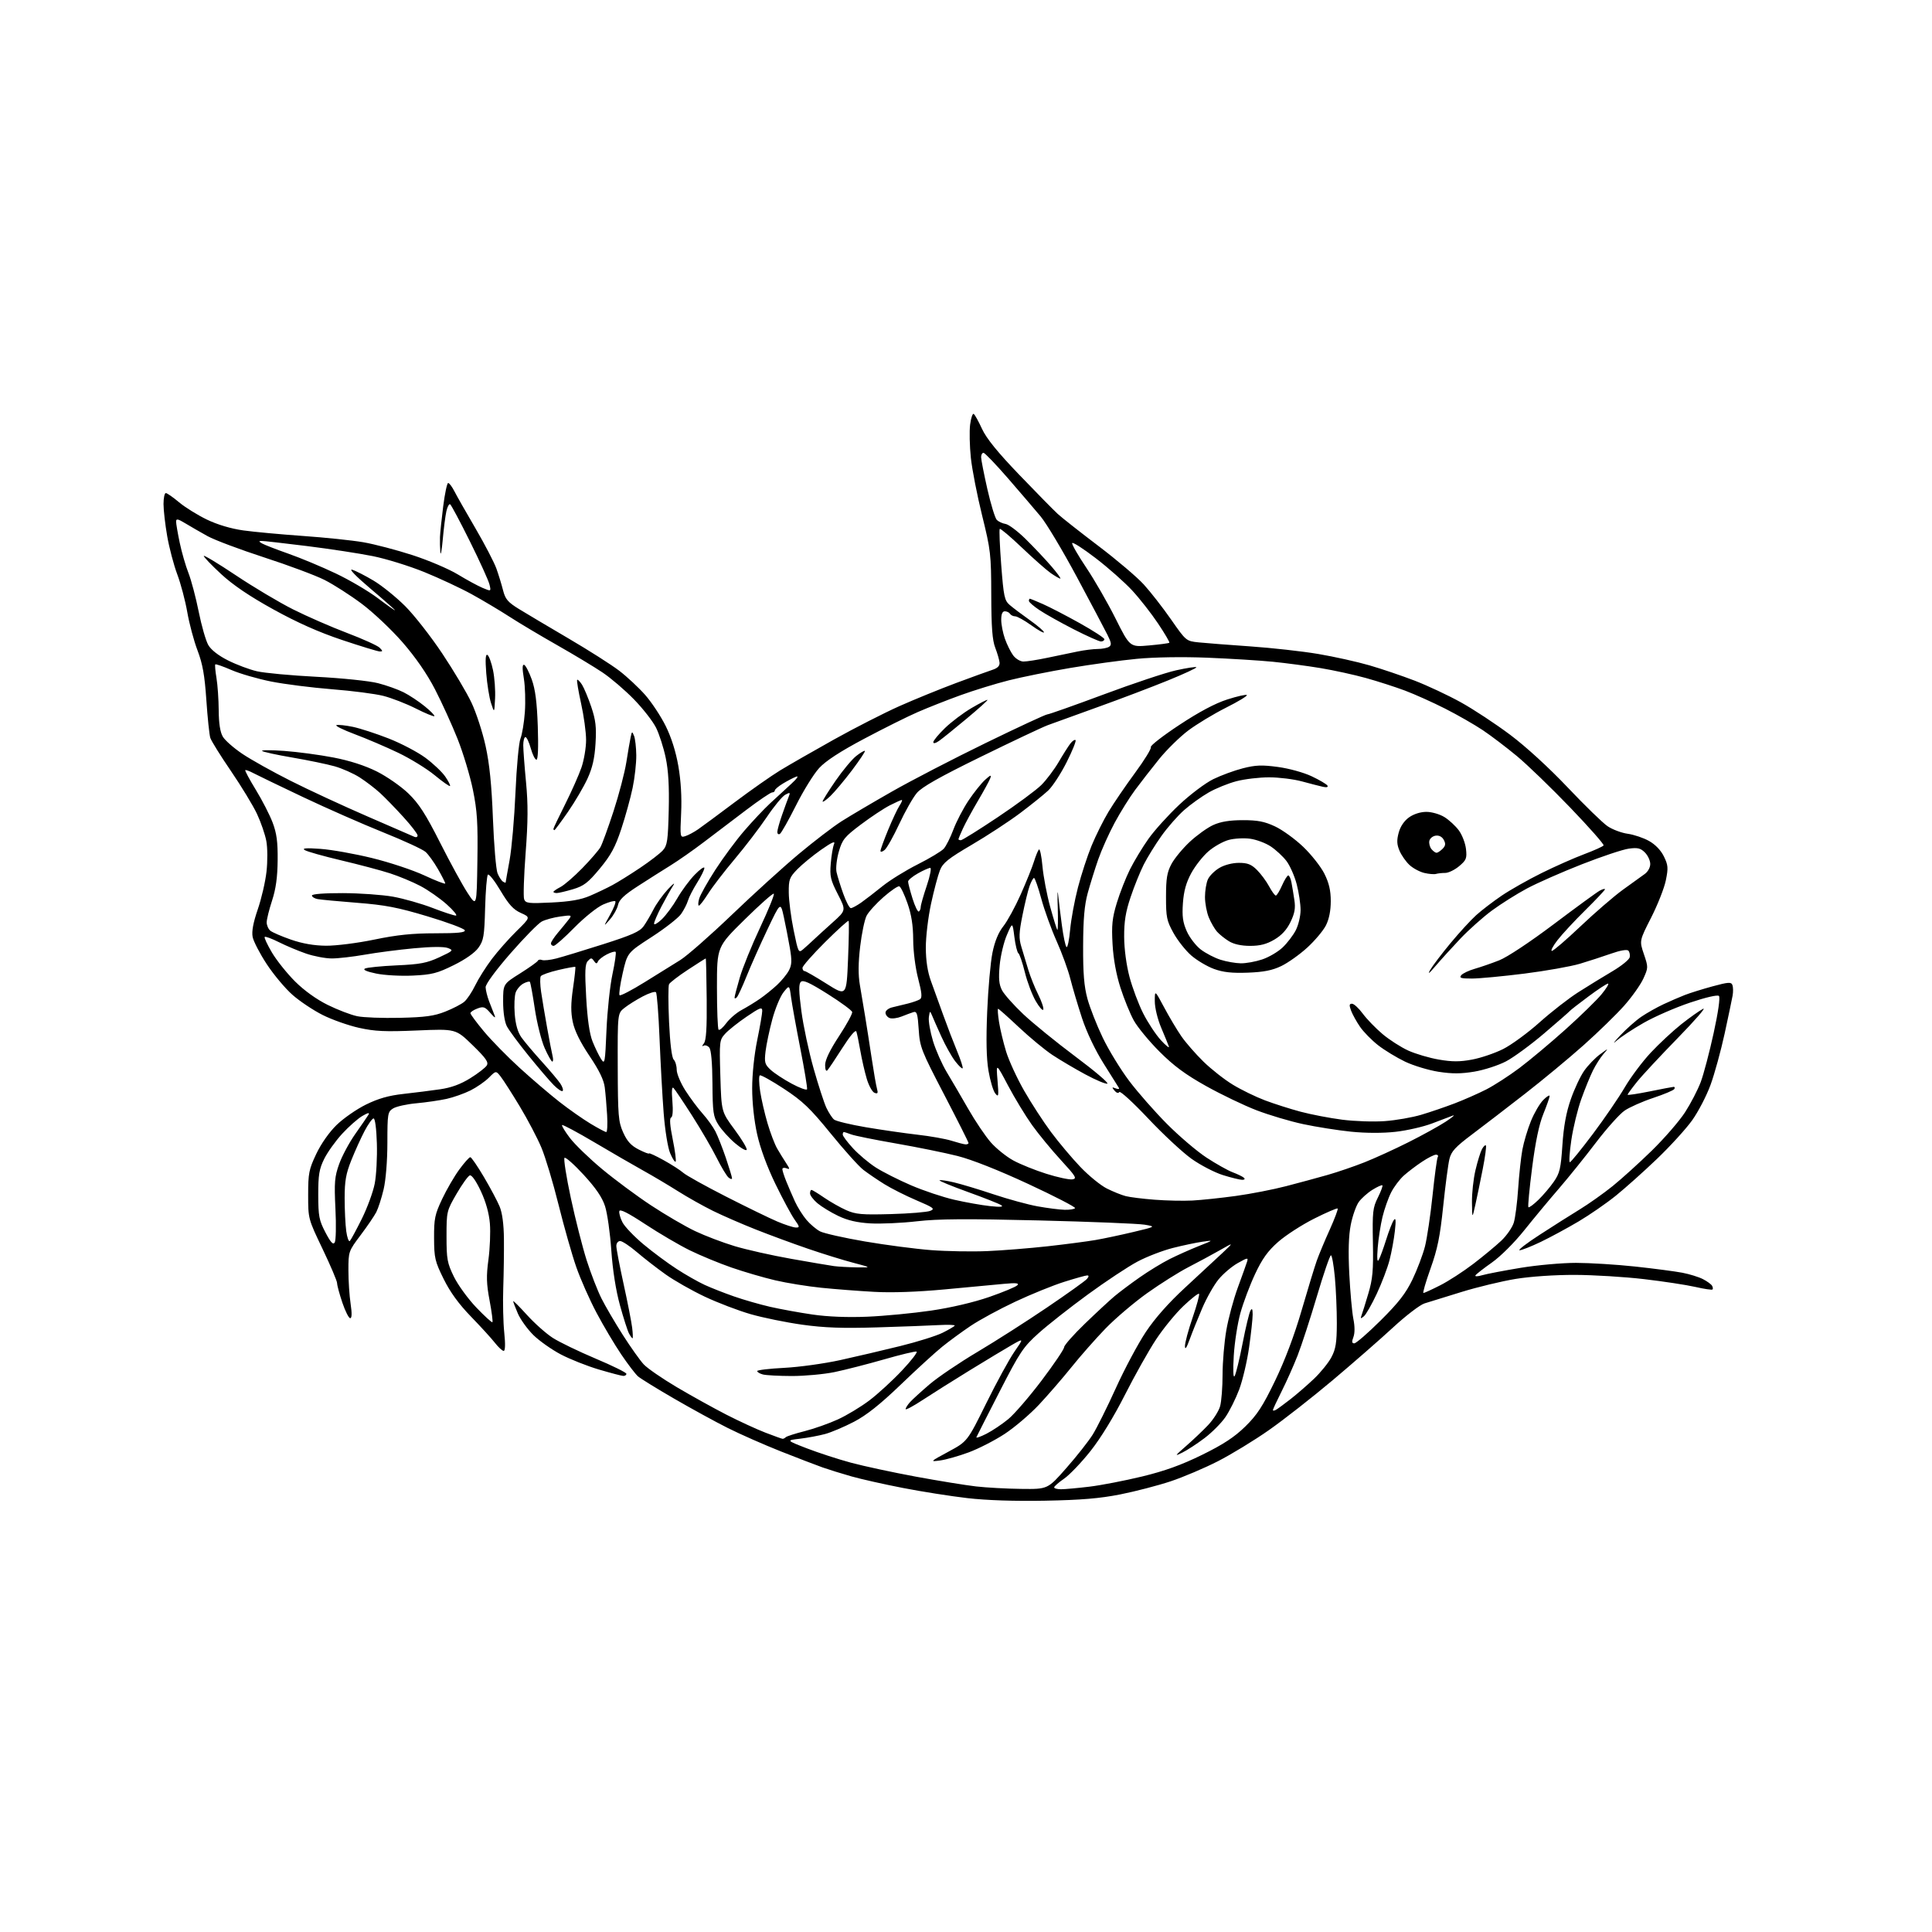 <?xml version="1.0" encoding="UTF-8" standalone="no"?>
<svg 
  version="1.1" 
  xmlns="http://www.w3.org/2000/svg" 
  xmlns:xlink="http://www.w3.org/1999/xlink" 
  xmlns:svg="http://www.w3.org/2000/svg"
  xmlns:rdf="http://www.w3.org/1999/02/22-rdf-syntax-ns#"
  xmlns:cc="http://creativecommons.org/ns#"
  xmlns:dc="http://purl.org/dc/elements/1.1/"
  viewBox="0 0 768 768"
  width="768"
  height="768"
>
<style>svg {background-color: white; }</style>"
<path stroke="none" fill="black" fill-rule="evenodd" d="M415.50,596.55C403.36,596.78 392.16,596.41 384.50,595.52C377.90,594.75 366.43,592.95 359.00,591.50C351.57,590.06 342.35,587.99 338.50,586.90C334.65,585.81 329.48,584.20 327.00,583.33C324.52,582.45 317.04,579.58 310.36,576.94C303.69,574.29 294.23,570.12 289.34,567.67C284.45,565.22 274.84,559.96 267.98,555.98C261.11,552.01 254.66,548.02 253.62,547.13C252.59,546.23 249.58,542.29 246.93,538.37C244.28,534.45 239.87,527.03 237.14,521.87C234.40,516.72 230.77,508.52 229.07,503.65C227.37,498.78 224.21,487.65 222.04,478.93C219.88,470.20 216.80,459.96 215.21,456.18C213.62,452.39 209.77,445.06 206.66,439.89C203.55,434.73 200.14,429.39 199.08,428.03C197.16,425.56 197.16,425.56 194.34,428.39C192.79,429.94 189.49,432.23 187.01,433.47C184.53,434.71 180.25,436.22 177.50,436.83C174.75,437.43 169.35,438.22 165.50,438.57C161.65,438.92 157.49,439.85 156.25,440.63C154.12,441.97 154.00,442.69 153.99,454.27C153.98,461.54 153.37,469.06 152.49,472.80C151.67,476.26 150.36,480.33 149.58,481.84C148.80,483.35 145.99,487.48 143.33,491.01C138.55,497.37 138.50,497.52 138.50,504.97C138.50,509.11 138.89,515.09 139.37,518.25C139.94,522.07 139.89,524.00 139.21,524.00C138.64,524.00 137.24,521.21 136.09,517.81C134.94,514.40 134.00,510.92 134.00,510.07C134.00,509.23 131.41,503.13 128.25,496.52C122.50,484.50 122.50,484.50 122.50,475.00C122.50,466.38 122.80,464.87 125.71,458.72C127.63,454.66 130.88,450.04 133.81,447.19C136.50,444.57 141.75,440.92 145.47,439.09C150.39,436.67 154.48,435.50 160.37,434.85C164.84,434.35 171.39,433.53 174.92,433.01C179.37,432.37 183.06,431.02 186.92,428.62C189.99,426.72 192.95,424.43 193.50,423.54C194.30,422.25 193.18,420.65 187.84,415.45C181.18,408.97 181.18,408.97 165.80,409.63C153.15,410.17 149.04,409.99 142.70,408.58C138.46,407.63 131.96,405.34 128.25,403.47C124.54,401.60 119.14,398.01 116.27,395.47C113.39,392.94 108.78,387.44 106.03,383.25C103.27,379.05 100.75,374.18 100.42,372.41C100.01,370.23 100.67,366.71 102.46,361.51C103.92,357.28 105.49,350.52 105.94,346.48C106.40,342.36 106.37,337.02 105.87,334.33C105.38,331.70 103.70,326.83 102.15,323.52C100.59,320.21 95.94,312.55 91.81,306.50C87.67,300.45 83.98,294.52 83.60,293.32C83.22,292.12 82.51,285.37 82.03,278.32C81.36,268.41 80.56,263.93 78.53,258.59C77.08,254.80 75.25,247.94 74.45,243.36C73.65,238.78 71.86,232.01 70.47,228.32C69.08,224.63 67.28,217.81 66.47,213.17C65.66,208.53 65.00,202.77 65.00,200.37C65.00,197.97 65.41,196.00 65.91,196.00C66.40,196.00 68.77,197.64 71.16,199.65C73.54,201.65 78.53,204.75 82.22,206.53C86.46,208.57 91.82,210.16 96.72,210.85C101.00,211.45 111.67,212.43 120.43,213.05C129.19,213.66 139.99,214.79 144.43,215.55C148.87,216.32 157.68,218.63 164.00,220.68C170.32,222.73 178.43,226.18 182.00,228.35C185.57,230.52 190.02,232.94 191.87,233.71C195.25,235.13 195.25,235.13 194.57,232.32C194.19,230.77 190.70,223.07 186.80,215.22C182.90,207.36 179.36,200.72 178.94,200.46C178.51,200.20 177.84,201.45 177.44,203.24C177.04,205.03 176.39,210.10 176.00,214.50C175.61,218.90 175.18,221.15 175.04,219.50C174.90,217.85 174.84,215.15 174.90,213.50C174.96,211.85 175.54,206.34 176.18,201.25C176.83,196.16 177.71,192.00 178.15,192.00C178.59,192.00 179.69,193.46 180.61,195.25C181.52,197.04 185.29,203.68 188.99,210.00C192.68,216.32 196.43,223.53 197.32,226.00C198.20,228.47 199.40,232.38 199.98,234.68C200.87,238.18 201.88,239.37 206.27,242.08C209.15,243.85 218.03,249.12 226.00,253.80C233.97,258.47 243.05,264.25 246.17,266.64C249.29,269.03 253.92,273.36 256.47,276.25C259.01,279.14 262.67,284.67 264.60,288.55C266.86,293.09 268.66,298.77 269.66,304.55C270.67,310.36 271.06,316.93 270.76,323.27C270.31,332.83 270.35,333.02 272.40,332.39C273.56,332.03 275.85,330.81 277.50,329.67C279.15,328.53 285.72,323.67 292.11,318.87C298.50,314.07 306.60,308.40 310.11,306.25C313.62,304.11 323.25,298.59 331.50,293.98C339.75,289.38 351.45,283.41 357.50,280.71C363.55,278.02 373.68,273.89 380.00,271.53C386.32,269.17 392.85,266.81 394.50,266.27C396.55,265.61 397.45,264.70 397.34,263.40C397.25,262.35 396.48,259.70 395.63,257.50C394.46,254.47 394.08,249.35 394.04,236.47C394.00,220.36 393.80,218.65 390.42,204.97C388.45,197.01 386.43,186.68 385.93,182.00C385.44,177.32 385.31,171.37 385.64,168.77C385.98,166.17 386.62,164.26 387.06,164.54C387.51,164.81 388.99,167.48 390.35,170.45C392.09,174.25 396.50,179.70 405.13,188.69C411.89,195.73 418.79,202.75 420.46,204.29C422.13,205.82 429.42,211.56 436.65,217.04C443.88,222.52 451.98,229.39 454.65,232.32C457.32,235.24 462.20,241.50 465.50,246.23C471.48,254.81 471.52,254.84 476.50,255.36C479.25,255.64 488.48,256.36 497.00,256.95C505.52,257.54 517.67,258.89 524.00,259.96C530.33,261.03 539.49,263.06 544.36,264.48C549.23,265.89 557.33,268.64 562.36,270.57C567.39,272.51 575.63,276.37 580.67,279.16C585.71,281.94 594.57,287.78 600.35,292.12C606.62,296.82 615.84,305.27 623.18,313.02C629.96,320.18 637.08,327.10 639.00,328.41C640.92,329.72 644.52,331.08 647.00,331.43C649.48,331.77 653.30,333.06 655.50,334.29C658.01,335.69 660.21,337.98 661.42,340.44C663.11,343.89 663.20,345.02 662.20,349.93C661.58,352.99 658.95,359.66 656.37,364.74C651.67,373.97 651.67,373.97 653.47,379.28C655.24,384.48 655.23,384.68 653.24,389.05C652.12,391.50 648.69,396.33 645.61,399.80C642.54,403.26 635.29,410.32 629.51,415.47C623.72,420.63 613.25,429.31 606.24,434.76C599.23,440.22 589.80,447.46 585.29,450.85C578.49,455.96 576.91,457.67 576.16,460.76C575.66,462.82 574.55,471.25 573.69,479.51C572.45,491.50 571.44,496.48 568.66,504.26C566.75,509.62 565.48,513.99 565.84,513.99C566.20,513.98 569.20,512.61 572.50,510.93C575.80,509.26 581.74,505.41 585.69,502.39C589.65,499.36 594.64,495.22 596.79,493.19C598.93,491.16 601.17,487.93 601.76,486.00C602.35,484.07 603.13,478.01 603.49,472.51C603.86,467.02 604.61,460.05 605.17,457.01C605.73,453.98 607.26,448.86 608.57,445.64C609.88,442.41 612.09,438.64 613.48,437.25C614.86,435.86 616.00,435.16 616.00,435.69C616.00,436.22 614.87,439.43 613.50,442.82C611.81,446.96 610.35,453.96 609.04,464.20C607.96,472.57 607.30,479.63 607.56,479.89C607.82,480.15 609.60,478.84 611.51,476.99C613.43,475.13 616.21,471.86 617.68,469.73C620.02,466.36 620.46,464.49 621.08,455.18C621.58,447.73 622.58,442.23 624.41,437.00C625.84,432.88 628.25,427.75 629.76,425.61C631.27,423.47 634.08,420.56 636.00,419.14C639.50,416.56 639.50,416.56 637.36,419.03C636.19,420.39 634.33,423.30 633.24,425.50C632.14,427.70 630.05,432.82 628.60,436.88C627.14,440.93 625.36,448.25 624.64,453.13C623.92,458.01 623.65,462.00 624.04,462.00C624.43,462.00 628.55,456.94 633.20,450.75C637.84,444.56 643.55,436.22 645.88,432.22C648.22,428.22 652.86,422.02 656.20,418.45C659.54,414.88 665.02,409.78 668.38,407.12C671.75,404.46 675.62,401.72 677.00,401.02C678.38,400.32 673.85,405.55 666.94,412.63C660.03,419.71 652.71,427.57 650.69,430.10C648.66,432.63 647.00,434.91 647.00,435.17C647.00,435.42 650.94,434.83 655.75,433.86C660.56,432.88 664.86,432.06 665.31,432.04C665.75,432.02 665.86,432.41 665.55,432.92C665.24,433.43 661.48,435.01 657.21,436.43C652.93,437.85 647.81,440.12 645.82,441.47C643.84,442.82 638.70,448.56 634.40,454.21C630.10,459.87 623.47,468.10 619.67,472.50C615.86,476.90 609.65,484.38 605.87,489.11C601.91,494.06 596.44,499.50 593.02,501.90C589.75,504.20 586.82,506.48 586.52,506.98C586.20,507.48 587.40,507.45 589.23,506.91C591.03,506.39 597.90,505.07 604.50,503.98C611.10,502.89 621.00,502.01 626.50,502.01C632.00,502.02 642.58,502.67 650.00,503.47C657.42,504.27 665.86,505.38 668.75,505.93C671.64,506.49 675.32,507.63 676.94,508.47C678.55,509.30 680.17,510.47 680.54,511.06C680.90,511.65 681.00,512.34 680.75,512.59C680.50,512.84 677.42,512.38 673.90,511.57C670.38,510.77 661.20,509.37 653.50,508.47C645.80,507.57 633.42,506.81 626.00,506.79C618.07,506.77 608.37,507.43 602.50,508.39C597.00,509.29 587.33,511.62 581.00,513.57C574.67,515.52 568.04,517.57 566.25,518.13C564.46,518.70 558.83,523.00 553.75,527.70C548.66,532.40 537.85,541.84 529.73,548.68C521.60,555.52 510.20,564.44 504.39,568.51C498.58,572.58 489.48,578.13 484.16,580.85C478.85,583.57 470.39,587.16 465.37,588.84C460.35,590.51 451.35,592.85 445.37,594.04C437.20,595.66 429.78,596.28 415.50,596.55zM406.00,591.86C416.50,591.99 416.50,591.99 423.92,583.53C428.01,578.89 432.70,572.93 434.36,570.29C436.01,567.66 440.17,559.30 443.60,551.73C447.04,544.15 452.37,534.17 455.45,529.53C459.12,524.01 464.53,517.90 471.15,511.80C476.70,506.69 483.32,500.54 485.87,498.14C490.50,493.79 490.50,493.79 485.00,496.93C481.98,498.65 476.35,501.69 472.50,503.67C468.65,505.65 461.23,510.32 456.00,514.05C450.77,517.78 443.31,524.13 439.41,528.16C435.51,532.20 429.43,539.09 425.91,543.49C422.38,547.88 416.57,554.59 413.00,558.40C409.43,562.21 403.29,567.43 399.36,570.01C395.44,572.58 389.01,575.88 385.07,577.34C381.13,578.80 376.02,580.25 373.71,580.56C369.59,581.11 369.66,581.04 377.03,577.06C384.55,573.00 384.55,573.00 392.03,557.86C396.14,549.53 401.19,540.29 403.25,537.32C406.99,531.92 406.99,531.92 402.25,534.63C399.64,536.13 392.10,540.67 385.50,544.72C378.90,548.78 370.46,554.09 366.75,556.53C363.04,558.97 360.00,560.59 360.00,560.14C360.00,559.68 360.79,558.44 361.75,557.37C362.71,556.31 366.20,553.13 369.50,550.30C372.80,547.48 381.35,541.69 388.50,537.44C395.65,533.19 408.13,525.23 416.23,519.73C424.33,514.24 431.48,509.13 432.10,508.38C432.88,507.44 432.90,507.00 432.17,507.00C431.59,507.00 427.46,508.15 423.01,509.56C418.57,510.96 409.81,514.51 403.57,517.45C397.32,520.38 389.35,524.71 385.85,527.06C382.36,529.41 377.25,533.15 374.50,535.38C371.75,537.60 364.32,544.39 358.00,550.47C349.87,558.27 344.45,562.58 339.50,565.16C335.65,567.17 330.48,569.37 328.00,570.04C325.52,570.71 321.02,571.55 318.00,571.91C312.50,572.55 312.50,572.55 320.76,575.75C325.31,577.50 333.18,580.07 338.26,581.44C343.34,582.81 354.93,585.30 364.00,586.98C373.07,588.65 383.88,590.41 388.00,590.88C392.12,591.35 400.23,591.80 406.00,591.86zM421.78,592.00C423.30,592.00 428.37,591.54 433.03,590.98C437.69,590.42 447.12,588.59 454.00,586.93C463.02,584.74 469.66,582.35 477.86,578.32C486.30,574.17 490.71,571.27 495.02,567.06C499.73,562.45 501.97,559.01 506.89,548.81C510.79,540.73 514.56,530.74 517.42,520.87C519.88,512.41 522.59,503.53 523.44,501.13C524.30,498.73 526.61,493.18 528.59,488.81C530.56,484.43 531.98,480.65 531.74,480.40C531.49,480.16 527.29,481.97 522.39,484.43C517.50,486.89 511.06,491.06 508.08,493.68C503.96,497.31 501.76,500.38 498.90,506.48C496.83,510.89 494.21,517.86 493.08,521.96C491.94,526.06 490.75,533.71 490.44,538.96C490.09,544.92 490.22,547.94 490.79,547.00C491.30,546.17 492.72,540.33 493.95,534.00C495.18,527.67 496.59,521.83 497.07,521.00C497.70,519.90 497.94,520.31 497.95,522.50C497.96,524.15 497.32,530.05 496.53,535.61C495.74,541.17 493.96,548.71 492.59,552.37C491.21,556.03 488.75,560.96 487.11,563.34C485.48,565.71 481.75,569.46 478.82,571.67C475.89,573.89 471.92,576.48 469.99,577.43C466.79,579.02 466.92,578.80 471.47,574.83C474.21,572.45 478.15,568.70 480.24,566.50C482.32,564.30 484.47,560.92 485.01,559.00C485.55,557.08 485.99,551.40 485.99,546.38C486.00,541.37 486.67,533.43 487.49,528.75C488.30,524.06 490.35,516.46 492.04,511.86C493.73,507.26 495.38,502.64 495.71,501.60C496.26,499.85 495.96,499.89 492.02,502.10C489.67,503.42 486.24,506.33 484.41,508.56C482.57,510.79 479.64,515.96 477.89,520.06C476.14,524.15 473.89,529.75 472.89,532.50C471.67,535.86 471.06,536.72 471.04,535.12C471.02,533.81 472.38,528.71 474.08,523.78C475.77,518.85 476.92,514.59 476.63,514.30C476.35,514.01 473.57,516.18 470.47,519.12C467.36,522.06 462.44,528.07 459.53,532.48C456.62,536.89 451.06,546.80 447.16,554.50C442.81,563.10 437.55,571.69 433.52,576.78C429.91,581.33 425.18,586.28 423.02,587.78C420.85,589.27 419.06,590.84 419.04,591.25C419.02,591.66 420.25,592.00 421.78,592.00zM311.08,571.95C311.40,571.98 311.97,571.69 312.35,571.32C312.72,570.94 316.09,569.86 319.84,568.91C323.58,567.96 329.54,565.86 333.07,564.24C336.61,562.62 342.25,559.22 345.61,556.67C348.97,554.13 354.78,548.80 358.52,544.83C362.27,540.86 364.88,537.46 364.34,537.28C363.79,537.10 357.96,538.50 351.39,540.39C344.81,542.28 335.98,544.54 331.76,545.42C327.54,546.29 319.90,546.99 314.79,546.99C309.68,546.98 304.49,546.70 303.25,546.37C302.01,546.04 301.00,545.43 301.00,545.02C301.00,544.62 305.84,544.04 311.75,543.74C317.66,543.44 327.68,542.05 334.00,540.66C340.32,539.27 351.07,536.76 357.88,535.07C364.70,533.39 372.27,531.01 374.71,529.79C377.15,528.57 379.31,527.30 379.52,526.97C379.72,526.64 376.87,526.54 373.19,526.74C369.51,526.95 358.40,527.36 348.50,527.66C334.88,528.07 327.68,527.81 318.92,526.59C312.55,525.70 303.32,523.82 298.42,522.41C293.51,521.00 285.29,517.86 280.15,515.44C275.01,513.01 267.98,509.02 264.54,506.56C261.09,504.11 255.96,500.12 253.14,497.71C250.32,495.30 247.33,493.33 246.51,493.33C245.68,493.33 245.00,494.21 245.00,495.29C245.00,496.36 246.30,503.15 247.88,510.37C249.47,517.59 251.00,525.41 251.29,527.75C251.58,530.09 251.64,532.00 251.44,532.00C251.24,532.00 250.60,531.13 250.03,530.06C249.46,528.99 247.84,523.93 246.43,518.81C244.81,512.92 243.55,504.91 243.00,497.00C242.53,490.12 241.41,482.25 240.52,479.50C239.38,475.97 236.88,472.30 232.02,467.01C228.24,462.90 224.80,459.86 224.40,460.27C223.99,460.68 225.12,467.87 226.92,476.26C228.71,484.64 231.55,495.77 233.21,501.00C234.88,506.23 237.53,513.06 239.11,516.19C240.68,519.32 244.51,525.85 247.60,530.69C250.70,535.54 254.42,540.78 255.87,542.34C257.32,543.91 263.23,547.98 269.00,551.40C274.77,554.82 283.66,559.74 288.74,562.35C293.82,564.95 300.80,568.17 304.24,569.49C307.68,570.82 310.76,571.92 311.08,571.95zM392.11,569.95C394.48,568.73 398.40,566.11 400.81,564.12C403.22,562.13 409.20,555.20 414.10,548.72C418.99,542.24 423.00,536.31 423.00,535.55C423.00,534.79 426.71,530.58 431.25,526.20C435.79,521.82 441.07,516.92 443.00,515.30C444.93,513.68 449.43,510.30 453.00,507.80C456.57,505.29 461.96,502.00 464.97,500.49C467.98,498.98 473.16,496.67 476.47,495.35C482.50,492.96 482.50,492.96 478.00,493.60C475.52,493.95 470.21,495.07 466.20,496.09C462.18,497.11 455.88,499.54 452.20,501.49C448.51,503.44 439.65,509.30 432.50,514.52C425.35,519.74 416.50,526.70 412.84,529.99C406.74,535.47 405.44,537.41 397.34,553.21C392.48,562.69 388.34,570.83 388.14,571.30C387.94,571.77 389.73,571.16 392.11,569.95zM507.25,560.40C507.94,560.01 510.52,558.11 513.00,556.18C515.48,554.25 519.67,550.61 522.33,548.09C524.99,545.56 528.11,541.70 529.27,539.50C530.99,536.25 531.39,533.71 531.41,526.00C531.42,520.77 531.07,512.56 530.63,507.75C530.18,502.94 529.48,499.00 529.07,499.00C528.66,499.00 526.15,506.31 523.50,515.25C520.85,524.19 517.40,534.77 515.84,538.77C514.28,542.77 511.43,549.17 509.50,553.00C507.58,556.82 506.00,560.21 506.00,560.53C506.00,560.86 506.56,560.80 507.25,560.40zM247.75,546.95C247.06,546.92 242.70,545.77 238.05,544.40C233.40,543.02 226.61,540.33 222.95,538.41C219.30,536.49 214.38,533.02 212.03,530.71C209.68,528.39 206.91,524.55 205.87,522.17C204.84,519.78 204.00,517.57 204.00,517.25C204.00,516.92 206.46,519.38 209.48,522.71C212.49,526.04 217.11,530.14 219.75,531.84C222.39,533.53 230.05,537.23 236.77,540.07C243.50,542.90 249.00,545.62 249.00,546.11C249.00,546.60 248.44,546.98 247.75,546.95zM200.22,537.00C199.68,537.00 198.09,535.54 196.70,533.75C195.30,531.96 191.00,527.26 187.15,523.29C182.37,518.36 178.96,513.67 176.37,508.44C172.89,501.40 172.59,500.09 172.55,492.14C172.52,484.43 172.86,482.76 175.76,476.63C177.55,472.85 180.62,467.56 182.59,464.88C184.56,462.19 186.52,460.00 186.94,460.00C187.37,460.00 189.79,463.52 192.33,467.82C194.88,472.13 197.69,477.41 198.59,479.56C199.66,482.11 200.26,486.60 200.32,492.49C200.37,497.44 200.25,506.23 200.05,512.00C199.85,517.77 200.03,525.76 200.45,529.75C200.93,534.35 200.84,537.00 200.22,537.00zM538.35,534.00C539.07,534.00 543.80,529.90 548.85,524.88C555.95,517.83 558.82,514.13 561.49,508.60C563.38,504.66 565.61,498.75 566.45,495.47C567.28,492.19 568.64,483.06 569.46,475.19C570.28,467.33 571.21,460.46 571.53,459.94C571.86,459.42 571.53,459.00 570.81,459.00C570.09,459.01 567.61,460.26 565.30,461.80C562.98,463.33 559.74,465.80 558.08,467.27C556.42,468.75 554.14,471.77 553.01,473.98C551.88,476.19 550.33,480.59 549.56,483.75C548.80,486.91 547.94,492.42 547.66,496.00C547.32,500.32 547.46,501.93 548.08,500.81C548.60,499.89 549.92,496.29 551.01,492.82C552.10,489.34 553.47,485.82 554.06,485.00C554.85,483.90 554.96,485.07 554.48,489.38C554.12,492.61 553.17,497.78 552.37,500.88C551.58,503.97 549.29,509.99 547.30,514.26C545.30,518.53 542.99,522.58 542.15,523.26C540.89,524.29 540.73,524.22 541.23,522.88C541.57,521.99 542.78,518.10 543.92,514.25C545.66,508.41 545.97,505.04 545.75,493.88C545.52,481.76 545.71,480.08 547.72,476.05C548.94,473.61 549.75,471.42 549.52,471.19C549.29,470.96 547.51,471.75 545.57,472.96C543.63,474.16 541.17,476.36 540.11,477.84C539.06,479.33 537.63,483.39 536.95,486.87C536.10,491.19 535.91,497.37 536.36,506.35C536.73,513.58 537.46,521.64 537.98,524.26C538.59,527.26 538.59,529.94 538.00,531.51C537.29,533.38 537.38,534.00 538.35,534.00zM195.74,525.59C195.97,525.36 195.47,521.49 194.62,516.98C193.36,510.33 193.28,507.27 194.16,500.72C194.76,496.27 195.02,489.82 194.74,486.37C194.41,482.30 193.15,477.79 191.13,473.47C189.26,469.48 187.52,466.99 186.76,467.23C186.07,467.46 183.70,470.75 181.50,474.54C177.56,481.34 177.50,481.59 177.50,491.47C177.50,500.53 177.78,502.08 180.43,507.50C182.04,510.80 186.05,516.31 189.34,519.75C192.63,523.19 195.51,525.82 195.74,525.59zM344.78,523.41C351.53,523.13 362.91,522.04 370.08,520.99C378.04,519.82 387.04,517.71 393.23,515.57C398.79,513.64 403.83,511.54 404.42,510.90C405.23,510.04 403.88,509.90 399.00,510.36C395.43,510.69 384.85,511.68 375.50,512.56C364.61,513.57 354.54,513.93 347.50,513.53C341.45,513.20 332.00,512.47 326.50,511.91C321.00,511.35 312.74,510.02 308.14,508.94C303.54,507.86 295.74,505.59 290.82,503.88C285.89,502.18 278.41,499.08 274.18,497.01C269.96,494.93 262.00,490.26 256.50,486.64C249.58,482.09 246.40,480.49 246.19,481.46C246.02,482.23 246.59,484.25 247.46,485.93C248.34,487.62 252.08,491.53 255.77,494.62C259.47,497.71 265.43,502.13 269.00,504.44C272.57,506.76 277.59,509.61 280.15,510.78C282.71,511.96 287.93,514.01 291.75,515.34C295.56,516.68 302.02,518.53 306.09,519.47C310.17,520.40 317.77,521.79 323.00,522.55C329.09,523.43 336.91,523.74 344.78,523.41zM340.50,503.80C346.50,503.89 346.50,503.89 339.18,501.97C335.16,500.92 327.06,498.41 321.18,496.39C315.31,494.38 306.00,490.95 300.50,488.77C295.00,486.60 287.35,483.27 283.50,481.38C279.65,479.49 273.35,475.95 269.50,473.52C265.65,471.09 259.42,467.39 255.65,465.30C251.88,463.21 243.19,458.18 236.35,454.13C229.50,450.08 223.69,446.97 223.44,447.23C223.19,447.48 224.60,449.80 226.57,452.39C228.54,454.97 234.28,460.52 239.33,464.72C244.37,468.92 253.15,475.43 258.84,479.18C264.53,482.93 272.41,487.53 276.34,489.39C280.28,491.26 287.32,493.94 292.00,495.35C296.68,496.76 306.80,499.04 314.50,500.40C322.20,501.77 329.85,503.07 331.50,503.29C333.15,503.52 337.20,503.74 340.50,503.80zM392.50,497.33C398.55,497.07 409.35,496.20 416.50,495.41C423.65,494.61 432.20,493.49 435.50,492.92C438.80,492.35 445.55,490.92 450.50,489.74C459.50,487.60 459.50,487.60 455.00,486.83C452.52,486.41 433.62,485.65 413.00,485.14C384.18,484.43 372.95,484.51 364.50,485.48C358.45,486.18 350.12,486.55 346.00,486.32C340.72,486.01 336.94,485.13 333.22,483.35C330.32,481.97 326.61,479.70 324.97,478.33C323.34,476.95 322.00,475.19 322.00,474.41C322.00,473.63 322.26,473.00 322.57,473.00C322.88,473.00 325.15,474.38 327.60,476.07C330.06,477.76 334.03,480.01 336.42,481.07C340.18,482.73 342.59,482.94 354.14,482.62C361.49,482.42 368.52,481.84 369.77,481.34C371.79,480.54 371.18,480.07 364.27,477.13C360.00,475.31 354.25,472.41 351.50,470.69C348.75,468.98 345.01,466.43 343.20,465.04C341.38,463.64 335.53,457.13 330.20,450.57C322.04,440.54 319.09,437.72 311.65,432.83C306.78,429.63 302.46,427.22 302.04,427.47C301.63,427.73 301.68,430.54 302.16,433.72C302.64,436.90 303.96,442.65 305.10,446.50C306.23,450.35 307.96,454.89 308.95,456.59C309.93,458.28 311.53,460.88 312.50,462.35C314.05,464.73 314.07,464.96 312.63,464.41C311.73,464.07 311.00,464.23 311.00,464.77C311.00,465.31 311.70,467.50 312.56,469.63C313.42,471.76 314.97,475.34 315.99,477.59C317.02,479.84 319.07,483.12 320.55,484.88C322.03,486.63 324.48,488.71 325.99,489.49C327.50,490.27 335.52,492.08 343.82,493.50C352.11,494.92 363.98,496.47 370.20,496.95C376.41,497.42 386.45,497.59 392.50,497.33zM604.06,497.00C603.23,497.00 606.82,494.23 612.03,490.86C617.24,487.48 624.42,482.92 628.00,480.74C631.58,478.55 637.42,474.41 641.00,471.53C644.58,468.65 651.60,462.29 656.61,457.40C661.62,452.50 667.57,445.64 669.83,442.15C672.09,438.65 674.89,433.25 676.06,430.15C677.23,427.04 679.54,418.27 681.20,410.66C683.01,402.39 683.86,396.46 683.31,395.91C682.77,395.37 678.17,396.43 671.87,398.54C666.08,400.48 657.79,404.09 653.44,406.57C649.09,409.04 644.18,412.29 642.52,413.78C640.86,415.26 641.52,414.31 644.00,411.67C646.48,409.02 650.30,405.63 652.50,404.14C654.70,402.65 658.66,400.42 661.29,399.19C663.93,397.96 667.75,396.30 669.79,395.51C671.83,394.72 676.79,393.17 680.80,392.08C687.07,390.38 688.18,390.31 688.66,391.56C688.97,392.37 689.01,394.26 688.74,395.76C688.48,397.27 687.04,404.09 685.56,410.92C684.07,417.75 681.56,426.89 679.98,431.22C678.40,435.56 675.10,441.91 672.66,445.33C670.21,448.76 663.91,455.67 658.65,460.70C653.40,465.73 646.03,472.31 642.30,475.32C638.56,478.34 631.90,482.94 627.50,485.55C623.10,488.16 616.36,491.80 612.53,493.65C608.69,495.49 604.88,497.00 604.06,497.00zM133.06,493.90C133.54,493.13 133.67,487.10 133.34,480.50C132.83,469.99 133.01,467.78 134.82,462.72C135.95,459.54 138.85,454.14 141.26,450.72C143.68,447.30 146.02,443.87 146.48,443.11C147.03,442.16 146.25,442.32 144.04,443.61C142.25,444.65 138.63,447.85 136.00,450.71C133.37,453.58 130.15,458.08 128.86,460.71C126.88,464.73 126.50,467.02 126.51,475.00C126.53,483.47 126.84,485.08 129.36,489.90C131.46,493.91 132.42,494.95 133.06,493.90zM139.07,493.31C139.50,492.86 141.64,488.90 143.83,484.50C146.01,480.10 148.32,473.80 148.96,470.50C149.60,467.20 149.98,460.00 149.81,454.50C149.63,448.63 149.09,444.54 148.50,444.59C147.95,444.64 146.33,446.90 144.91,449.62C143.48,452.34 141.12,457.55 139.66,461.20C137.52,466.55 137.00,469.48 137.00,476.28C137.00,480.92 137.29,486.83 137.64,489.42C138.00,492.00 138.64,493.75 139.07,493.31zM316.32,487.96C317.97,488.00 317.93,487.71 315.84,484.77C314.58,483.00 311.16,476.65 308.25,470.66C304.94,463.85 302.21,456.45 300.98,450.90C299.78,445.51 299.00,438.33 299.00,432.62C299.00,427.13 299.83,419.18 301.00,413.50C302.10,408.15 303.00,402.91 303.00,401.85C303.00,400.19 302.13,400.51 296.81,404.13C293.40,406.44 289.56,409.50 288.27,410.92C285.99,413.43 285.94,413.91 286.35,427.73C286.78,441.95 286.78,441.95 291.97,448.97C294.83,452.82 297.02,456.45 296.82,457.04C296.63,457.62 294.53,456.43 292.15,454.40C289.78,452.37 286.82,449.09 285.57,447.10C283.53,443.87 283.29,442.19 283.21,430.67C283.15,422.47 282.70,417.34 281.95,416.43C281.30,415.66 280.26,415.33 279.64,415.70C278.98,416.10 279.04,415.72 279.78,414.80C280.72,413.64 281.03,408.90 280.92,397.11C280.84,388.25 280.67,381.00 280.54,381.00C280.40,381.00 277.21,383.03 273.43,385.51C269.66,387.99 266.29,390.57 265.95,391.26C265.61,391.94 265.62,398.69 265.96,406.25C266.36,414.83 267.05,420.45 267.80,421.20C268.46,421.86 269.00,423.68 269.00,425.25C269.00,426.81 270.55,430.52 272.45,433.49C274.35,436.46 277.44,440.60 279.31,442.69C281.19,444.79 283.48,447.98 284.41,449.79C285.33,451.60 287.19,456.32 288.54,460.29C289.88,464.25 290.99,467.89 290.99,468.37C291.00,468.85 290.38,468.73 289.62,468.10C288.85,467.46 286.72,463.92 284.87,460.22C283.03,456.53 278.64,449.00 275.13,443.50C271.61,438.00 268.29,433.05 267.74,432.50C267.09,431.84 266.93,433.59 267.28,437.70C267.60,441.54 267.41,444.03 266.77,444.24C266.09,444.47 266.31,447.45 267.42,452.91C268.35,457.48 268.86,461.47 268.57,461.77C268.27,462.06 267.29,460.55 266.39,458.40C265.46,456.20 264.35,449.29 263.82,442.50C263.31,435.90 262.57,422.54 262.18,412.82C261.79,403.09 261.14,394.81 260.75,394.42C260.36,394.02 257.99,394.78 255.49,396.10C252.98,397.42 249.71,399.47 248.22,400.66C245.50,402.81 245.50,402.81 245.56,424.16C245.62,443.62 245.81,445.91 247.73,450.19C249.30,453.69 250.86,455.40 253.92,456.96C256.16,458.10 258.00,458.80 258.00,458.51C258.00,458.22 260.59,459.41 263.75,461.16C266.91,462.90 270.44,465.17 271.59,466.19C272.74,467.22 280.39,471.47 288.59,475.65C296.79,479.83 305.98,484.30 309.00,485.58C312.02,486.86 315.32,487.93 316.32,487.96zM586.46,479.00C585.22,484.50 585.22,484.50 585.13,478.00C585.07,474.43 585.70,468.65 586.52,465.17C587.34,461.69 588.50,457.94 589.09,456.84C589.68,455.73 590.39,455.05 590.66,455.33C590.93,455.60 590.38,459.80 589.42,464.66C588.47,469.52 587.13,475.98 586.46,479.00zM423.19,480.91C425.22,480.96 427.09,480.66 427.35,480.25C427.60,479.84 419.25,475.52 408.78,470.66C396.96,465.17 386.30,460.95 380.63,459.52C375.61,458.25 364.61,456.02 356.18,454.55C347.76,453.09 339.74,451.47 338.37,450.95C336.99,450.43 335.67,450.00 335.43,450.00C335.20,450.00 335.00,450.46 335.00,451.02C335.00,451.58 336.83,454.03 339.08,456.47C341.32,458.90 345.39,462.32 348.12,464.08C350.85,465.83 357.15,469.02 362.12,471.16C367.09,473.30 374.84,475.89 379.33,476.92C383.82,477.95 390.20,479.08 393.50,479.44C397.68,479.89 399.04,479.78 398.00,479.08C397.18,478.52 391.23,476.17 384.78,473.84C378.33,471.51 373.24,469.42 373.47,469.19C373.70,468.96 376.28,469.33 379.20,470.01C382.11,470.70 389.21,472.83 394.96,474.76C400.71,476.68 408.59,478.84 412.46,479.54C416.33,480.24 421.16,480.86 423.19,480.91zM474.00,477.23C477.57,477.04 485.33,476.22 491.24,475.41C497.14,474.60 506.14,472.85 511.24,471.52C516.33,470.20 523.75,468.19 527.71,467.06C531.68,465.93 538.31,463.66 542.45,462.02C546.59,460.38 554.44,456.79 559.89,454.05C565.34,451.32 571.99,447.65 574.65,445.91C577.32,444.17 578.60,443.07 577.50,443.47C576.40,443.88 572.68,445.28 569.24,446.60C565.80,447.91 559.29,449.40 554.77,449.91C549.65,450.48 542.98,450.46 537.03,449.86C531.79,449.32 523.23,447.97 518.00,446.85C512.77,445.73 504.45,443.25 499.50,441.35C494.55,439.45 485.55,435.13 479.50,431.76C471.27,427.17 466.59,423.71 460.94,418.06C456.78,413.90 452.17,408.31 450.70,405.64C449.22,402.97 446.84,397.12 445.40,392.64C443.72,387.41 442.59,381.23 442.26,375.36C441.83,367.76 442.11,364.99 443.96,358.89C445.19,354.87 447.55,348.85 449.21,345.54C450.88,342.22 454.18,336.76 456.55,333.42C458.92,330.08 464.41,324.00 468.75,319.92C473.09,315.84 479.17,311.26 482.27,309.74C485.38,308.22 490.68,306.27 494.06,305.41C499.09,304.12 501.62,304.02 508.00,304.88C512.40,305.47 518.25,307.09 521.42,308.59C524.51,310.05 527.32,311.71 527.67,312.27C528.06,312.90 527.38,313.09 525.90,312.77C524.58,312.48 520.82,311.51 517.54,310.62C514.26,309.73 508.39,309.00 504.50,309.00C500.61,309.00 494.76,309.69 491.52,310.54C488.27,311.38 483.30,313.40 480.47,315.02C477.64,316.64 473.26,319.78 470.74,322.00C468.21,324.22 464.15,328.84 461.71,332.27C459.27,335.70 456.09,340.84 454.65,343.69C453.21,346.55 450.85,352.37 449.43,356.63C447.45,362.50 446.84,366.31 446.87,372.43C446.90,377.29 447.75,383.63 449.00,388.36C450.15,392.68 452.60,399.21 454.45,402.86C456.30,406.51 459.46,411.30 461.48,413.50C463.50,415.70 464.92,416.82 464.64,416.00C464.35,415.18 462.98,411.80 461.58,408.50C460.13,405.06 459.05,400.58 459.05,398.00C459.05,393.50 459.05,393.50 462.79,400.50C464.84,404.35 467.93,409.52 469.65,412.00C471.37,414.48 475.30,418.98 478.38,422.00C481.47,425.02 486.74,429.17 490.10,431.20C493.45,433.24 499.19,436.03 502.85,437.41C506.51,438.79 512.88,440.82 517.00,441.92C521.12,443.02 528.55,444.45 533.50,445.09C538.45,445.73 546.10,445.99 550.50,445.66C554.90,445.34 561.42,444.20 565.00,443.13C568.58,442.07 574.56,440.02 578.30,438.59C582.03,437.16 587.66,434.68 590.80,433.08C593.93,431.48 599.88,427.64 604.00,424.55C608.12,421.45 616.37,414.55 622.32,409.21C628.27,403.87 634.71,397.59 636.64,395.25C638.56,392.91 639.72,391.00 639.21,391.00C638.70,391.00 635.18,393.31 631.39,396.14C627.60,398.96 624.27,401.55 624.00,401.90C623.73,402.25 619.16,406.24 613.85,410.77C608.54,415.30 601.72,420.30 598.70,421.89C595.68,423.48 590.03,425.32 586.14,425.98C580.82,426.87 577.31,426.89 571.85,426.05C567.88,425.43 561.90,423.62 558.56,422.03C555.23,420.44 550.40,417.50 547.84,415.51C545.28,413.51 542.05,410.22 540.65,408.19C539.25,406.16 537.65,403.26 537.08,401.75C536.27,399.58 536.34,399.00 537.44,399.00C538.20,399.00 540.13,400.77 541.71,402.92C543.30,405.08 546.83,408.73 549.55,411.03C552.27,413.33 556.89,416.29 559.81,417.62C562.73,418.94 568.21,420.56 571.98,421.20C577.25,422.11 580.32,422.11 585.17,421.20C588.65,420.56 594.20,418.67 597.50,417.02C600.80,415.36 607.33,410.59 612.00,406.41C616.67,402.23 623.65,396.80 627.50,394.36C631.35,391.91 637.42,388.18 641.00,386.07C644.58,383.96 647.65,381.45 647.84,380.51C648.03,379.56 647.78,378.38 647.28,377.88C646.74,377.34 643.98,377.82 640.44,379.08C637.17,380.23 631.58,382.05 628.00,383.12C624.42,384.18 614.52,385.94 606.00,387.02C597.48,388.09 588.08,388.98 585.13,388.99C580.75,389.00 579.96,388.75 580.87,387.66C581.48,386.93 583.89,385.78 586.24,385.11C588.58,384.44 592.96,382.93 595.97,381.74C599.15,380.49 608.24,374.46 617.67,367.36C626.60,360.63 634.82,354.63 635.95,354.03C637.08,353.42 638.00,353.19 638.00,353.51C638.00,353.83 634.49,357.56 630.20,361.80C625.90,366.03 620.92,371.41 619.11,373.75C617.31,376.09 616.31,378.00 616.90,378.00C617.49,378.00 622.60,373.61 628.25,368.25C633.90,362.89 641.45,356.37 645.01,353.77C648.58,351.17 652.51,348.33 653.75,347.47C655.05,346.57 656.00,344.87 656.00,343.45C656.00,342.10 655.05,340.05 653.88,338.88C652.14,337.14 650.99,336.87 647.47,337.35C645.10,337.67 636.72,340.47 628.84,343.56C620.95,346.65 611.12,350.98 607.00,353.18C602.88,355.38 596.57,359.36 592.98,362.01C589.40,364.67 583.78,369.69 580.48,373.17C577.19,376.65 572.77,381.52 570.65,384.00C568.05,387.05 567.38,387.53 568.56,385.50C569.53,383.85 573.15,379.08 576.61,374.91C580.08,370.73 584.66,365.73 586.80,363.80C588.94,361.87 593.48,358.39 596.89,356.07C600.30,353.76 607.46,349.70 612.80,347.06C618.13,344.42 625.76,341.04 629.74,339.55C633.73,338.05 637.20,336.49 637.45,336.07C637.71,335.66 631.75,328.90 624.21,321.05C616.67,313.20 607.12,303.98 603.00,300.56C598.88,297.14 592.80,292.52 589.50,290.30C586.20,288.09 579.45,284.22 574.50,281.71C569.55,279.20 562.35,275.97 558.50,274.52C554.65,273.08 547.67,270.83 543.00,269.53C538.33,268.23 530.23,266.46 525.00,265.59C519.77,264.72 511.23,263.59 506.00,263.06C500.77,262.54 489.07,261.82 480.00,261.45C470.14,261.05 458.86,261.23 451.96,261.89C445.61,262.49 433.69,264.13 425.46,265.52C417.23,266.91 406.23,269.13 401.00,270.45C395.77,271.77 387.15,274.43 381.84,276.35C376.53,278.27 368.88,281.29 364.84,283.05C360.80,284.80 351.20,289.59 343.50,293.68C334.00,298.72 328.26,302.46 325.64,305.30C323.51,307.61 319.36,314.30 316.42,320.17C313.47,326.04 310.60,331.13 310.03,331.48C309.46,331.83 309.00,331.49 309.00,330.72C309.00,329.94 309.85,326.88 310.90,323.91C311.94,320.93 313.13,317.66 313.55,316.63C314.22,314.98 314.06,314.90 312.16,315.91C310.98,316.54 307.68,320.53 304.83,324.78C301.97,329.03 296.22,336.55 292.05,341.50C287.88,346.45 283.13,352.64 281.49,355.25C279.84,357.86 278.19,360.00 277.82,360.00C277.45,360.00 277.50,358.76 277.93,357.25C278.36,355.74 281.24,350.60 284.32,345.83C287.40,341.05 292.56,334.08 295.79,330.33C299.02,326.57 303.65,321.65 306.08,319.39C308.51,317.13 312.30,313.64 314.50,311.64C316.80,309.53 317.65,308.31 316.49,308.74C315.39,309.16 313.03,310.38 311.24,311.47C309.46,312.55 308.00,313.78 308.00,314.22C308.00,314.65 307.52,315.00 306.93,315.00C306.35,315.00 301.73,318.12 296.68,321.94C291.63,325.76 284.07,331.49 279.87,334.69C275.68,337.89 269.69,342.07 266.58,344.00C263.46,345.93 257.61,349.63 253.58,352.24C248.12,355.77 246.11,357.68 245.67,359.74C245.35,361.26 243.90,363.85 242.45,365.50C239.82,368.50 239.82,368.50 242.50,363.67C243.97,361.02 244.92,358.58 244.60,358.27C244.28,357.95 242.10,358.53 239.76,359.56C237.39,360.60 232.32,364.67 228.34,368.71C224.41,372.72 220.69,376.00 220.09,376.00C219.49,376.00 219.00,375.57 219.00,375.03C219.00,374.50 220.25,372.59 221.77,370.78C223.30,368.98 225.21,366.64 226.02,365.58C227.44,363.74 227.32,363.69 222.72,364.32C220.09,364.68 216.78,365.58 215.36,366.32C213.95,367.06 208.34,372.78 202.89,379.02C197.04,385.73 193.02,391.22 193.04,392.44C193.07,393.57 193.68,396.07 194.41,398.00C195.14,399.93 196.10,402.40 196.55,403.50C197.13,404.90 196.64,404.66 194.93,402.68C192.78,400.20 192.16,399.99 189.74,400.91C188.23,401.48 187.00,402.31 187.00,402.76C187.00,403.20 189.43,406.48 192.39,410.03C195.36,413.59 201.77,420.13 206.64,424.56C211.51,429.00 218.60,435.05 222.38,438.01C226.16,440.97 231.73,444.87 234.75,446.69C237.77,448.51 240.58,450.00 240.99,450.00C241.40,450.00 241.56,446.96 241.34,443.25C241.12,439.54 240.70,434.58 240.40,432.24C240.04,429.31 238.16,425.43 234.33,419.75C230.66,414.29 228.42,409.76 227.69,406.27C226.87,402.36 226.90,398.92 227.78,392.83C228.44,388.33 228.85,384.52 228.70,384.36C228.54,384.21 225.52,384.75 221.99,385.58C218.46,386.40 215.29,387.52 214.96,388.07C214.62,388.62 214.68,391.41 215.10,394.28C215.52,397.15 216.59,403.55 217.48,408.50C218.36,413.45 219.35,418.51 219.65,419.75C219.96,420.99 219.92,422.00 219.55,422.00C219.19,422.00 217.82,419.57 216.50,416.60C215.19,413.63 213.43,406.60 212.59,400.97C211.75,395.34 210.87,390.53 210.62,390.29C210.37,390.04 209.21,390.35 208.04,390.98C206.86,391.61 205.50,393.18 205.01,394.47C204.52,395.76 204.34,399.64 204.61,403.08C204.95,407.31 205.82,410.34 207.30,412.42C208.51,414.12 212.14,418.43 215.38,422.00C218.62,425.57 221.95,429.53 222.77,430.78C223.60,432.04 224.00,433.34 223.66,433.67C223.32,434.01 221.75,432.98 220.17,431.39C218.58,429.80 214.06,424.52 210.12,419.65C206.18,414.79 202.29,409.52 201.48,407.95C200.59,406.24 200.00,402.32 200.00,398.14C200.00,391.18 200.00,391.18 206.75,386.94C210.46,384.60 213.64,382.34 213.81,381.90C213.99,381.47 214.73,381.34 215.46,381.62C216.19,381.90 218.75,381.63 221.15,381.01C223.54,380.39 231.91,377.85 239.75,375.35C251.21,371.70 254.36,370.29 255.87,368.16C256.90,366.70 258.66,363.70 259.78,361.50C260.90,359.30 263.48,355.70 265.51,353.50C267.55,351.30 268.49,350.62 267.61,352.00C266.72,353.38 264.65,357.07 263.00,360.22C261.35,363.37 260.00,366.49 260.00,367.16C260.00,367.83 261.38,367.05 263.07,365.44C264.76,363.82 267.54,360.06 269.25,357.07C270.96,354.08 274.07,349.86 276.18,347.70C278.28,345.53 280.00,344.34 280.00,345.04C280.00,345.75 278.70,348.39 277.11,350.91C275.52,353.44 273.88,356.62 273.48,358.00C273.07,359.38 271.83,361.79 270.72,363.36C269.61,364.93 264.36,369.03 259.05,372.47C249.39,378.71 249.39,378.71 247.53,386.86C246.51,391.34 245.95,395.28 246.29,395.62C246.63,395.96 251.09,393.64 256.20,390.47C261.32,387.29 267.71,383.32 270.42,381.64C273.12,379.95 282.35,371.85 290.92,363.64C299.49,355.42 311.45,344.56 317.50,339.50C323.55,334.45 331.20,328.59 334.50,326.49C337.80,324.39 346.80,319.08 354.50,314.69C362.20,310.30 378.99,301.60 391.82,295.36C404.65,289.11 415.67,283.99 416.32,283.98C416.97,283.97 427.03,280.41 438.69,276.07C450.34,271.72 463.30,267.40 467.49,266.47C471.68,265.54 475.32,264.98 475.57,265.24C475.83,265.49 470.74,267.86 464.27,270.49C457.80,273.13 445.30,277.87 436.50,281.03C427.70,284.20 418.70,287.45 416.50,288.27C414.30,289.09 402.32,294.75 389.87,300.85C373.48,308.87 366.47,312.84 364.46,315.22C362.93,317.02 359.79,322.55 357.48,327.51C355.18,332.46 352.55,337.13 351.65,337.88C350.74,338.63 350.00,338.80 350.00,338.26C350.00,337.72 351.37,333.96 353.04,329.90C354.72,325.84 356.75,321.50 357.57,320.26C358.38,319.02 358.79,318.00 358.48,318.00C358.17,318.00 356.03,318.96 353.71,320.14C351.39,321.32 346.24,324.73 342.25,327.73C335.73,332.63 334.85,333.70 333.46,338.49C332.61,341.42 332.19,345.09 332.53,346.65C332.87,348.22 334.07,352.09 335.20,355.25C336.32,358.41 337.68,361.00 338.22,361.00C338.75,361.00 340.61,360.00 342.35,358.78C344.08,357.56 347.89,354.62 350.82,352.25C353.75,349.89 360.05,345.99 364.82,343.59C369.59,341.19 374.25,338.39 375.17,337.36C376.09,336.34 377.81,332.92 378.99,329.76C380.17,326.61 382.87,321.43 384.98,318.26C387.10,315.09 390.07,311.38 391.58,310.00C393.72,308.05 394.18,307.90 393.67,309.31C393.31,310.31 391.11,314.36 388.77,318.31C386.44,322.27 383.74,327.24 382.77,329.36C381.79,331.48 381.00,333.39 381.00,333.61C381.00,333.82 381.43,334.00 381.96,334.00C382.49,334.00 389.08,329.89 396.60,324.86C404.13,319.83 411.94,314.06 413.97,312.03C416.00,310.00 419.08,305.90 420.83,302.92C422.57,299.94 424.67,296.63 425.49,295.57C426.31,294.51 427.24,293.90 427.55,294.22C427.87,294.53 426.27,298.50 423.99,303.02C421.72,307.54 418.42,312.59 416.68,314.24C414.93,315.88 409.90,319.93 405.51,323.23C401.11,326.53 392.46,332.20 386.28,335.82C376.91,341.32 374.82,342.99 373.64,345.95C372.86,347.90 371.27,353.88 370.11,359.23C368.95,364.60 368.01,372.45 368.03,376.73C368.05,381.94 368.73,386.31 370.07,390.00C371.18,393.02 373.37,399.10 374.95,403.50C376.53,407.90 379.01,414.36 380.46,417.86C381.92,421.36 382.90,424.43 382.65,424.68C382.41,424.93 381.06,423.63 379.65,421.79C378.25,419.95 375.78,415.54 374.17,411.97C372.55,408.41 370.87,404.60 370.43,403.50C369.71,401.72 369.58,401.81 369.24,404.33C369.02,405.88 369.77,410.16 370.88,413.83C372.00,417.50 374.46,423.05 376.34,426.18C378.22,429.30 382.06,435.86 384.87,440.77C387.67,445.67 391.73,451.68 393.88,454.13C396.03,456.57 400.06,459.81 402.84,461.32C405.62,462.83 411.52,465.21 415.95,466.60C420.38,468.00 425.01,468.99 426.23,468.82C428.23,468.53 427.76,467.73 421.71,461.14C417.99,457.10 412.82,450.81 410.22,447.18C407.63,443.54 403.35,436.50 400.72,431.53C395.95,422.50 395.95,422.50 396.53,429.50C397.05,435.79 396.96,436.31 395.63,434.66C394.82,433.65 393.61,429.60 392.94,425.66C392.11,420.75 391.95,413.32 392.43,402.00C392.81,392.93 393.75,382.44 394.52,378.70C395.44,374.18 396.90,370.65 398.85,368.19C400.46,366.16 403.58,360.44 405.78,355.49C407.98,350.55 410.33,344.70 411.01,342.50C411.69,340.30 412.57,338.14 412.98,337.69C413.38,337.25 414.02,340.23 414.39,344.31C414.76,348.39 416.14,355.66 417.46,360.46C418.78,365.27 420.07,369.40 420.31,369.64C420.55,369.89 420.63,365.91 420.47,360.79C420.31,355.68 420.37,353.30 420.60,355.50C420.82,357.70 421.50,363.21 422.11,367.76C422.71,372.30 423.55,376.22 423.97,376.48C424.39,376.74 425.03,373.62 425.40,369.54C425.77,365.47 427.16,357.93 428.50,352.79C429.83,347.65 432.28,340.16 433.94,336.14C435.60,332.13 438.62,326.06 440.66,322.67C442.70,319.28 447.45,312.32 451.21,307.21C454.98,302.09 457.80,297.49 457.48,296.97C457.16,296.46 462.23,292.51 468.75,288.21C476.60,283.02 483.03,279.60 487.83,278.06C491.81,276.78 495.32,275.99 495.64,276.30C495.95,276.62 492.22,278.88 487.35,281.32C482.48,283.77 475.74,287.85 472.36,290.38C468.99,292.92 463.77,298.04 460.77,301.75C457.77,305.46 453.48,310.98 451.24,314.00C449.00,317.02 445.32,322.93 443.07,327.11C440.82,331.30 437.89,337.83 436.57,341.61C435.25,345.40 433.37,351.43 432.39,355.00C431.08,359.78 430.60,365.33 430.56,376.00C430.51,386.88 430.94,392.12 432.27,397.00C433.24,400.57 435.98,407.55 438.36,412.50C440.74,417.45 445.48,425.20 448.89,429.71C452.30,434.23 459.05,441.91 463.89,446.78C468.73,451.65 475.80,457.67 479.60,460.16C483.39,462.64 488.07,465.27 490.00,466.00C491.93,466.72 493.93,467.70 494.45,468.16C495.01,468.66 494.75,469.00 493.79,469.00C492.90,469.00 489.46,468.15 486.13,467.12C482.81,466.08 477.18,463.16 473.62,460.62C470.06,458.08 462.29,450.85 456.36,444.55C450.42,438.25 445.28,433.55 444.94,434.10C444.57,434.70 443.80,434.47 443.02,433.52C441.90,432.18 441.97,432.05 443.52,432.65C444.54,433.04 445.08,432.94 444.76,432.42C444.44,431.91 441.70,427.54 438.66,422.70C435.32,417.38 431.94,410.27 430.11,404.70C428.45,399.64 426.37,392.62 425.48,389.11C424.60,385.60 422.14,378.85 420.02,374.11C417.90,369.37 415.16,361.79 413.93,357.25C412.69,352.71 411.40,349.00 411.04,349.00C410.69,349.00 409.89,350.46 409.26,352.25C408.62,354.04 407.36,359.27 406.44,363.88C405.04,370.87 404.97,372.94 406.01,376.38C406.69,378.65 407.93,382.75 408.76,385.50C409.59,388.25 411.36,392.67 412.70,395.33C414.03,397.99 414.94,400.67 414.73,401.31C414.52,401.94 413.17,400.44 411.74,397.98C410.30,395.51 408.35,390.35 407.40,386.50C406.45,382.65 405.29,379.24 404.82,378.93C404.36,378.62 403.64,375.70 403.23,372.43C402.48,366.50 402.48,366.50 400.26,371.65C399.03,374.48 397.74,379.90 397.39,383.70C396.90,388.98 397.12,391.32 398.30,393.62C399.16,395.27 402.98,399.57 406.79,403.17C410.61,406.76 419.95,414.36 427.55,420.04C435.16,425.72 440.84,430.55 440.19,430.77C439.53,430.99 435.58,429.33 431.40,427.07C427.22,424.82 421.34,421.34 418.33,419.35C415.32,417.35 409.34,412.40 405.04,408.36C400.74,404.31 397.01,401.00 396.76,401.00C396.51,401.00 396.67,403.36 397.13,406.25C397.58,409.14 398.85,414.43 399.94,418.00C401.03,421.57 404.24,428.55 407.07,433.50C409.90,438.45 414.72,445.88 417.79,450.00C420.86,454.12 426.10,460.36 429.44,463.85C432.77,467.35 437.52,471.22 440.00,472.46C442.48,473.70 445.85,475.06 447.50,475.48C449.15,475.91 454.32,476.55 459.00,476.91C463.68,477.27 470.43,477.42 474.00,477.23zM383.75,454.90C384.44,454.96 385.00,454.71 385.00,454.36C385.00,454.01 380.65,445.37 375.34,435.16C366.17,417.55 365.65,416.22 365.20,409.22C364.80,403.01 364.47,401.92 363.11,402.33C362.23,402.61 360.10,403.39 358.40,404.08C356.69,404.76 354.55,405.04 353.65,404.69C352.74,404.35 352.00,403.38 352.00,402.55C352.00,401.72 353.24,400.76 354.75,400.42C356.26,400.08 359.07,399.39 361.00,398.90C362.93,398.41 365.04,397.65 365.71,397.22C366.63,396.62 366.46,394.68 364.97,388.97C363.86,384.69 363.02,378.09 363.01,373.50C362.98,367.86 362.32,363.61 360.74,359.08C359.51,355.54 358.04,352.50 357.49,352.32C356.93,352.14 354.11,354.06 351.21,356.60C348.32,359.13 345.29,362.47 344.49,364.01C343.69,365.56 342.54,371.07 341.93,376.26C341.16,382.79 341.12,387.50 341.82,391.59C342.38,394.84 343.31,400.43 343.90,404.00C344.49,407.57 345.65,415.00 346.48,420.50C347.30,426.00 348.26,431.52 348.61,432.76C349.11,434.57 348.91,434.90 347.63,434.41C346.74,434.07 345.35,431.55 344.54,428.81C343.72,426.07 342.58,421.05 341.99,417.66C341.40,414.27 340.69,410.85 340.42,410.06C340.11,409.18 337.99,411.66 334.87,416.56C332.09,420.93 329.40,424.93 328.91,425.45C328.36,426.03 328.00,425.21 328.00,423.36C328.00,421.35 329.88,417.45 333.51,411.91C336.55,407.28 338.91,402.96 338.76,402.30C338.62,401.64 334.23,398.41 329.00,395.12C321.73,390.55 319.23,389.42 318.34,390.32C317.46,391.22 317.52,394.03 318.57,402.00C319.33,407.77 321.51,417.99 323.41,424.70C325.31,431.42 327.61,438.48 328.52,440.41C329.44,442.33 330.80,444.42 331.55,445.04C332.31,445.67 338.00,447.04 344.21,448.10C350.42,449.15 359.64,450.48 364.70,451.06C369.76,451.63 375.84,452.71 378.20,453.45C380.57,454.19 383.06,454.85 383.75,454.90zM320.82,432.99C320.99,432.50 319.79,425.21 318.14,416.80C316.49,408.38 314.84,399.25 314.47,396.50C313.80,391.51 313.80,391.51 311.46,394.45C310.17,396.07 308.17,400.90 307.01,405.18C305.85,409.47 304.65,415.20 304.32,417.91C303.80,422.34 304.01,423.11 306.34,425.27C307.77,426.59 311.54,429.08 314.72,430.78C317.90,432.49 320.64,433.49 320.82,432.99zM241.09,409.47C241.42,401.78 242.49,391.77 243.47,387.21C244.45,382.65 245.01,378.68 244.72,378.38C244.43,378.09 242.83,378.55 241.18,379.41C239.53,380.26 237.95,381.53 237.67,382.23C237.27,383.20 236.91,383.15 236.11,382.00C235.19,380.67 234.92,380.67 233.68,382.00C232.56,383.21 232.43,386.02 233.02,396.50C233.51,405.22 234.34,410.98 235.55,414.00C236.54,416.48 238.06,419.61 238.93,420.97C240.41,423.29 240.53,422.65 241.09,409.47zM288.69,406.74C290.00,404.96 292.75,402.60 294.79,401.50C296.83,400.40 300.08,398.42 302.00,397.09C303.93,395.77 307.00,393.29 308.84,391.59C310.67,389.89 312.82,387.27 313.61,385.76C314.77,383.54 314.84,381.83 313.97,376.76C313.37,373.32 312.30,367.80 311.58,364.50C310.27,358.50 310.27,358.50 305.05,369.50C302.17,375.55 298.46,383.88 296.81,388.00C295.15,392.12 293.39,395.93 292.90,396.45C292.40,396.97 292.00,397.02 292.00,396.56C292.00,396.09 292.93,392.52 294.07,388.61C295.21,384.70 298.85,375.73 302.17,368.68C305.48,361.63 307.93,355.59 307.60,355.27C307.28,354.95 302.07,359.57 296.01,365.54C285.00,376.38 285.00,376.38 285.00,392.53C285.00,401.40 285.29,408.96 285.65,409.32C286.01,409.68 287.38,408.52 288.69,406.74zM159.00,404.60C169.01,404.37 172.60,403.88 177.00,402.13C180.03,400.93 183.42,399.18 184.54,398.23C185.67,397.28 187.63,394.34 188.91,391.69C190.19,389.05 193.17,384.33 195.54,381.19C197.91,378.06 202.34,373.06 205.39,370.07C210.92,364.64 210.92,364.64 207.06,362.92C204.07,361.58 202.24,359.58 198.95,354.04C196.62,350.11 194.36,347.25 193.94,347.70C193.52,348.14 193.03,354.12 192.84,361.00C192.54,372.12 192.25,373.85 190.20,376.72C188.78,378.72 185.05,381.35 180.37,383.66C173.80,386.91 171.69,387.45 164.11,387.81C159.32,388.04 152.76,387.68 149.52,387.00C145.72,386.21 144.14,385.51 145.07,385.02C145.86,384.60 151.51,384.03 157.64,383.75C167.00,383.33 169.70,382.82 174.64,380.53C180.18,377.95 180.37,377.75 178.06,376.86C176.52,376.27 171.55,376.30 164.56,376.96C158.48,377.53 149.68,378.67 145.00,379.50C140.32,380.32 134.43,381.00 131.91,381.00C129.38,381.00 124.77,380.13 121.66,379.06C118.56,377.99 113.70,375.95 110.87,374.53C108.04,373.11 105.50,372.17 105.22,372.44C104.95,372.72 106.25,375.52 108.11,378.66C109.97,381.80 114.12,386.98 117.31,390.16C120.95,393.78 125.82,397.28 130.31,399.49C134.27,401.44 139.53,403.45 142.00,403.96C144.47,404.48 152.12,404.76 159.00,404.60zM337.11,381.28C337.45,373.15 337.55,366.30 337.33,366.05C337.12,365.81 332.90,369.62 327.97,374.53C323.04,379.44 319.00,384.03 319.00,384.73C319.00,385.43 319.36,386.00 319.79,386.00C320.23,386.00 324.16,388.26 328.54,391.03C336.50,396.06 336.50,396.06 337.11,381.28zM496.00,386.65C489.70,386.88 486.22,386.50 482.57,385.17C479.86,384.18 475.80,381.77 473.55,379.82C471.30,377.86 468.12,373.84 466.48,370.88C463.79,366.02 463.50,364.62 463.51,356.50C463.51,349.22 463.92,346.73 465.66,343.48C466.84,341.26 470.11,337.30 472.92,334.67C475.74,332.04 479.94,329.02 482.27,327.96C485.23,326.62 488.76,326.04 494.00,326.03C499.89,326.02 502.64,326.55 506.80,328.49C509.72,329.84 514.77,333.50 518.02,336.60C521.28,339.71 525.08,344.54 526.47,347.32C528.31,351.01 529.00,353.99 529.00,358.24C529.00,362.05 528.32,365.40 527.06,367.89C525.99,369.98 522.65,373.95 519.64,376.70C516.63,379.45 511.99,382.74 509.33,384.02C505.72,385.75 502.36,386.41 496.00,386.65zM493.22,382.93C495.26,382.97 499.08,382.28 501.72,381.40C504.35,380.53 508.00,378.39 509.84,376.65C511.67,374.92 514.04,371.83 515.09,369.79C516.14,367.75 517.00,364.13 517.00,361.75C517.00,359.37 516.31,354.76 515.46,351.50C514.61,348.24 512.77,344.08 511.38,342.25C509.98,340.42 507.17,337.82 505.14,336.47C503.10,335.12 499.42,333.75 496.96,333.41C494.49,333.07 490.66,333.28 488.44,333.88C486.21,334.48 482.60,336.50 480.42,338.38C478.23,340.25 475.15,344.15 473.57,347.04C471.51,350.83 470.58,354.17 470.23,358.98C469.86,364.24 470.18,366.62 471.76,370.19C472.86,372.68 475.38,375.95 477.35,377.46C479.33,378.96 482.87,380.80 485.22,381.53C487.57,382.27 491.17,382.90 493.22,382.93zM319.39,377.24C320.50,376.28 322.36,374.60 323.51,373.50C324.67,372.40 328.03,369.34 330.98,366.69C336.35,361.88 336.35,361.88 333.05,355.46C330.15,349.80 329.81,348.34 330.24,343.27C330.50,340.09 331.09,336.63 331.54,335.56C332.14,334.15 330.72,334.77 326.35,337.83C323.05,340.15 318.81,343.64 316.92,345.58C313.82,348.78 313.50,349.65 313.55,354.81C313.57,357.94 314.44,364.66 315.48,369.74C317.35,378.84 317.40,378.95 319.39,377.24zM129.62,375.94C133.57,375.97 142.12,374.89 148.81,373.50C157.82,371.63 163.95,371.00 173.02,371.00C182.05,371.00 185.06,370.69 184.76,369.79C184.54,369.13 177.87,366.64 169.93,364.26C158.09,360.70 153.08,359.74 142.00,358.88C134.57,358.30 127.49,357.63 126.25,357.40C125.01,357.16 124.00,356.52 124.00,355.98C124.00,355.39 128.88,355.01 136.25,355.03C142.99,355.05 151.96,355.69 156.20,356.44C160.43,357.20 167.51,359.21 171.92,360.91C176.33,362.61 180.51,363.98 181.22,363.96C181.92,363.93 180.29,361.93 177.59,359.51C174.88,357.09 170.16,353.79 167.09,352.18C164.01,350.56 158.57,348.30 155.00,347.15C151.43,345.99 142.71,343.68 135.64,342.01C128.57,340.34 122.05,338.50 121.14,337.93C119.95,337.16 121.67,337.03 127.40,337.44C131.75,337.75 140.98,339.39 147.90,341.09C154.83,342.78 164.21,345.90 168.75,348.02C173.29,350.14 177.00,351.56 176.99,351.19C176.99,350.81 175.69,348.25 174.11,345.50C172.53,342.75 170.31,339.67 169.18,338.66C168.06,337.64 160.47,334.14 152.32,330.87C144.17,327.60 129.85,321.30 120.50,316.87C111.15,312.43 102.23,308.13 100.68,307.31C99.13,306.48 97.70,305.97 97.50,306.16C97.30,306.36 99.20,309.89 101.72,314.01C104.24,318.13 107.24,323.98 108.38,327.00C109.99,331.26 110.44,334.64 110.37,342.00C110.30,348.77 109.66,353.37 108.15,358.00C106.98,361.57 106.02,365.46 106.01,366.63C106.01,367.80 106.66,369.30 107.46,369.97C108.26,370.63 111.98,372.24 115.71,373.53C120.24,375.10 124.87,375.90 129.62,375.94zM496.91,376.00C493.39,375.99 490.45,375.34 488.50,374.14C486.85,373.12 484.73,371.42 483.79,370.36C482.85,369.30 481.38,366.77 480.54,364.75C479.69,362.72 479.00,359.05 479.00,356.58C479.00,354.11 479.52,350.95 480.16,349.55C480.79,348.15 482.85,346.11 484.72,345.01C486.72,343.82 489.91,343.00 492.48,343.00C495.94,343.00 497.43,343.59 499.67,345.83C501.23,347.38 503.39,350.31 504.48,352.33C505.56,354.35 506.77,356.00 507.16,356.00C507.54,356.00 508.65,354.20 509.62,352.00C510.59,349.80 511.71,348.00 512.11,348.00C512.51,348.00 513.08,349.24 513.37,350.75C513.66,352.26 514.18,355.41 514.53,357.75C515.03,361.02 514.67,363.04 512.99,366.52C511.51,369.59 509.45,371.82 506.57,373.51C503.46,375.34 500.88,376.00 496.91,376.00zM365.25,362.34C365.66,362.09 366.00,361.28 366.00,360.54C366.00,359.80 367.08,356.00 368.40,352.10C369.72,348.19 370.34,345.00 369.79,345.00C369.23,345.00 367.02,345.98 364.89,347.18C362.75,348.39 360.99,349.85 360.98,350.43C360.97,351.02 361.76,354.04 362.73,357.15C363.70,360.26 364.84,362.60 365.25,362.34zM189.77,342.27C190.00,327.06 189.70,322.36 187.99,313.96C186.86,308.42 184.11,299.30 181.88,293.69C179.65,288.09 175.61,279.23 172.91,274.00C169.72,267.83 165.20,261.29 160.02,255.33C155.63,250.29 148.32,243.39 143.77,239.99C139.22,236.59 132.57,232.33 129.00,230.53C125.42,228.73 114.64,224.70 105.04,221.59C95.44,218.47 85.32,214.67 82.54,213.14C79.77,211.60 75.81,209.33 73.75,208.08C70.70,206.23 70.00,206.09 70.00,207.34C70.00,208.18 70.65,211.98 71.45,215.78C72.25,219.58 73.81,224.98 74.92,227.79C76.02,230.59 77.85,237.49 78.98,243.12C80.11,248.76 81.83,254.75 82.81,256.43C83.93,258.36 86.86,260.63 90.69,262.55C94.04,264.23 99.19,266.16 102.14,266.84C105.09,267.53 115.76,268.52 125.86,269.04C136.05,269.57 146.92,270.70 150.30,271.58C153.64,272.44 158.21,274.07 160.44,275.20C162.67,276.32 166.44,278.81 168.80,280.73C171.17,282.65 172.91,284.43 172.66,284.68C172.41,284.92 169.08,283.56 165.27,281.63C161.45,279.71 155.67,277.46 152.41,276.63C149.16,275.80 139.97,274.61 132.00,273.99C124.03,273.36 113.13,271.98 107.79,270.92C102.45,269.85 95.35,267.80 92.02,266.35C88.68,264.90 85.78,263.89 85.58,264.11C85.38,264.32 85.59,266.75 86.05,269.50C86.51,272.25 86.91,278.03 86.94,282.35C86.98,287.61 87.52,291.06 88.58,292.85C89.44,294.31 92.93,297.37 96.33,299.66C99.72,301.95 108.35,306.77 115.50,310.37C122.65,313.98 136.38,320.34 146.00,324.51C155.62,328.68 164.06,332.35 164.75,332.66C165.44,332.96 166.00,332.71 166.00,332.10C166.00,331.48 163.45,328.17 160.32,324.74C157.20,321.31 153.04,317.02 151.07,315.22C149.11,313.42 145.47,310.64 143.00,309.05C140.53,307.46 136.03,305.47 133.00,304.61C129.97,303.76 122.41,302.20 116.18,301.13C109.96,300.07 104.56,298.89 104.18,298.51C103.81,298.13 107.78,298.13 113.00,298.50C118.22,298.88 127.00,300.05 132.50,301.11C139.00,302.36 145.04,304.31 149.77,306.66C153.76,308.66 159.42,312.59 162.33,315.40C166.50,319.42 169.19,323.58 174.96,335.00C178.99,342.98 183.91,351.98 185.90,355.00C189.50,360.50 189.50,360.50 189.77,342.27zM219.27,358.76C226.63,358.40 230.90,357.65 234.50,356.11C237.25,354.93 241.30,353.00 243.50,351.81C245.70,350.62 250.65,347.54 254.50,344.95C258.35,342.37 262.40,339.25 263.50,338.02C265.25,336.07 265.54,334.11 265.83,322.15C266.06,312.58 265.70,306.31 264.62,301.19C263.78,297.18 262.05,291.81 260.79,289.27C259.53,286.74 255.57,281.66 252.00,278.00C248.43,274.33 242.80,269.52 239.50,267.31C236.20,265.09 228.10,260.22 221.50,256.47C214.90,252.73 206.35,247.63 202.50,245.14C198.65,242.65 191.90,238.63 187.50,236.21C183.10,233.79 174.62,229.83 168.65,227.40C162.68,224.98 153.45,222.12 148.15,221.06C142.84,219.99 131.05,218.19 121.95,217.06C112.85,215.93 104.75,215.01 103.95,215.03C102.81,215.05 102.85,215.27 104.15,216.02C105.05,216.55 109.78,218.38 114.65,220.10C119.52,221.81 128.00,225.35 133.50,227.97C139.00,230.58 146.54,235.02 150.25,237.83C153.96,240.63 157.00,242.77 157.00,242.58C157.00,242.38 152.61,238.51 147.25,233.98C141.47,229.08 138.52,226.03 140.00,226.48C141.38,226.89 145.20,228.84 148.50,230.81C151.80,232.78 157.45,237.34 161.06,240.94C164.67,244.55 171.32,253.05 175.84,259.84C180.36,266.62 185.58,275.39 187.43,279.34C189.29,283.28 191.81,291.00 193.02,296.50C194.59,303.65 195.43,311.92 195.95,325.50C196.36,335.95 197.18,345.69 197.78,347.15C198.38,348.61 199.35,350.10 199.94,350.46C200.52,350.82 201.00,350.98 201.00,350.81C201.00,350.64 201.70,346.68 202.56,342.00C203.41,337.32 204.47,325.18 204.91,315.00C205.35,304.82 206.24,295.18 206.90,293.57C207.55,291.95 208.34,287.23 208.64,283.07C208.94,278.90 208.76,272.90 208.24,269.72C207.58,265.69 207.61,264.04 208.35,264.28C208.94,264.48 210.29,267.08 211.37,270.07C212.80,274.05 213.44,279.04 213.78,288.75C214.06,297.10 213.87,302.00 213.25,302.00C212.70,302.00 211.69,299.98 211.00,297.50C210.31,295.02 209.35,293.00 208.87,293.00C208.39,293.00 208.00,294.46 208.00,296.25C208.01,298.04 208.50,304.68 209.11,311.00C209.94,319.72 209.90,326.51 208.94,339.11C208.25,348.24 207.98,356.51 208.36,357.49C208.97,359.07 210.12,359.21 219.27,358.76zM221.32,355.00C220.59,355.00 220.00,354.79 220.00,354.53C220.00,354.26 221.25,353.40 222.79,352.61C224.32,351.82 228.24,348.43 231.50,345.08C234.76,341.73 238.00,337.98 238.69,336.75C239.39,335.51 241.72,329.10 243.88,322.50C246.03,315.90 248.33,307.12 248.98,303.00C249.63,298.88 250.40,294.38 250.70,293.00C251.20,290.66 251.28,290.63 252.04,292.50C252.49,293.60 252.89,297.06 252.93,300.18C252.97,303.31 252.32,309.16 251.48,313.18C250.64,317.21 248.61,324.57 246.96,329.55C244.57,336.77 242.84,339.96 238.43,345.28C233.74,350.93 232.09,352.19 227.76,353.48C224.94,354.32 222.04,355.00 221.32,355.00zM570.83,347.40C570.10,347.61 568.01,347.44 566.18,347.01C564.36,346.58 561.72,345.16 560.31,343.86C558.90,342.56 557.11,340.02 556.34,338.21C555.26,335.68 555.18,334.03 556.00,331.01C556.66,328.54 558.18,326.29 560.12,324.91C561.99,323.58 564.69,322.73 567.01,322.73C569.12,322.73 572.32,323.65 574.18,324.80C576.02,325.94 578.60,328.32 579.90,330.08C581.21,331.85 582.49,335.17 582.75,337.47C583.17,341.20 582.88,341.92 580.03,344.32C578.28,345.79 575.79,347.00 574.51,347.00C573.22,347.00 571.56,347.18 570.83,347.40zM571.05,339.00C571.49,339.00 572.56,338.29 573.43,337.43C574.63,336.22 574.75,335.40 573.93,333.87C573.26,332.62 572.06,331.99 570.69,332.19C569.50,332.36 568.37,333.31 568.18,334.30C567.99,335.29 568.38,336.75 569.04,337.55C569.70,338.35 570.61,339.00 571.05,339.00zM220.38,330.00C220.17,330.00 220.00,329.77 220.00,329.48C220.00,329.19 222.09,324.81 224.64,319.73C227.19,314.65 230.11,308.07 231.14,305.09C232.16,302.12 232.99,297.17 232.98,294.09C232.97,291.02 232.07,284.48 230.98,279.58C229.90,274.67 229.20,270.47 229.43,270.24C229.65,270.01 230.52,270.88 231.35,272.16C232.17,273.45 233.83,277.43 235.04,281.00C236.81,286.27 237.13,289.02 236.73,295.54C236.38,301.39 235.51,305.20 233.55,309.49C232.06,312.74 228.57,318.68 225.80,322.70C223.02,326.71 220.58,330.00 220.38,330.00zM330.09,316.44C328.39,318.05 327.00,319.03 327.00,318.60C327.00,318.18 329.32,314.47 332.16,310.36C335.00,306.25 338.70,301.81 340.38,300.50C342.06,299.18 343.61,298.28 343.82,298.49C344.03,298.70 341.72,302.16 338.69,306.19C335.65,310.21 331.78,314.82 330.09,316.44zM178.89,312.45C178.66,312.67 175.92,310.74 172.78,308.15C169.65,305.57 163.13,301.56 158.29,299.24C153.46,296.93 145.68,293.60 141.00,291.85C136.33,290.10 133.07,288.48 133.75,288.25C134.44,288.02 137.36,288.33 140.25,288.93C143.14,289.53 149.55,291.62 154.50,293.56C159.45,295.50 166.02,298.95 169.11,301.23C172.19,303.51 175.75,306.88 177.00,308.71C178.26,310.54 179.11,312.23 178.89,312.45zM373.25,294.54C371.91,295.48 371.00,295.67 371.00,295.02C371.00,294.42 373.07,291.91 375.61,289.45C378.14,286.99 382.92,283.38 386.23,281.44C389.54,279.50 392.38,278.05 392.55,278.21C392.71,278.38 388.94,281.77 384.17,285.74C379.40,289.72 374.49,293.68 373.25,294.54zM196.80,277.66C196.50,283.50 196.50,283.50 195.20,279.50C194.48,277.30 193.63,271.94 193.29,267.60C192.87,262.03 193.01,259.89 193.78,260.36C194.38,260.73 195.37,263.46 195.99,266.43C196.60,269.40 196.97,274.45 196.80,277.66zM406.80,262.97C408.07,262.99 412.34,262.32 416.30,261.49C420.26,260.66 425.67,259.53 428.33,258.99C430.98,258.44 434.58,257.99 436.33,257.98C438.07,257.98 440.10,257.59 440.84,257.12C441.93,256.43 441.82,255.55 440.25,252.39C439.19,250.25 433.71,239.90 428.08,229.39C422.44,218.87 415.95,208.03 413.66,205.28C411.37,202.54 405.54,195.73 400.70,190.15C395.85,184.57 391.47,180.00 390.95,180.00C390.43,180.00 390.00,180.79 390.01,181.75C390.01,182.71 391.14,188.43 392.50,194.46C393.87,200.49 395.56,205.99 396.25,206.68C396.94,207.37 398.51,208.09 399.73,208.28C400.96,208.46 404.56,211.17 407.73,214.30C410.90,217.42 415.45,222.23 417.83,224.99C420.21,227.74 421.86,230.00 421.49,230.00C421.11,230.00 419.39,229.00 417.65,227.79C415.92,226.57 410.77,222.02 406.20,217.67C401.64,213.32 397.68,209.98 397.42,210.25C397.15,210.51 397.42,216.98 398.00,224.62C398.97,237.19 399.29,238.69 401.39,240.50C402.66,241.60 406.24,244.30 409.35,246.50C412.45,248.70 414.99,250.88 414.99,251.34C415.00,251.81 412.75,250.57 410.00,248.59C407.25,246.62 404.35,245.00 403.56,245.00C402.77,245.00 401.84,244.55 401.50,244.00C401.16,243.45 400.23,243.00 399.44,243.00C398.47,243.00 398.00,244.10 398.00,246.37C398.00,248.23 398.66,251.61 399.46,253.88C400.26,256.15 401.72,259.12 402.71,260.47C403.70,261.83 405.53,262.95 406.80,262.97zM150.96,258.97C150.16,258.95 143.43,256.90 136.00,254.41C126.73,251.31 118.16,247.49 108.64,242.23C99.18,237.01 92.59,232.54 87.89,228.19C84.10,224.68 81.00,221.44 81.00,220.99C81.00,220.54 86.74,224.01 93.75,228.69C100.76,233.38 110.99,239.47 116.48,242.23C121.97,244.99 131.61,249.20 137.91,251.59C144.21,253.98 150.06,256.63 150.90,257.47C152.21,258.78 152.22,259.00 150.96,258.97zM456.80,256.57C461.01,256.19 464.63,255.71 464.83,255.50C465.04,255.29 463.03,251.86 460.35,247.86C457.68,243.87 453.06,237.96 450.07,234.73C447.09,231.50 440.57,225.72 435.58,221.90C430.60,218.07 426.38,215.37 426.20,215.89C426.03,216.41 428.56,220.81 431.82,225.67C435.08,230.53 440.32,239.62 443.45,245.88C449.15,257.26 449.15,257.26 456.80,256.57zM437.66,255.00C436.92,255.00 432.09,252.84 426.91,250.20C421.73,247.55 415.59,244.12 413.25,242.56C410.91,241.01 409.00,239.34 409.00,238.87C409.00,238.39 409.17,238.00 409.37,238.00C409.58,238.00 411.94,238.97 414.62,240.15C417.31,241.34 423.89,244.75 429.25,247.74C434.61,250.74 439.00,253.59 439.00,254.09C439.00,254.59 438.40,255.00 437.66,255.00z" />

</svg>